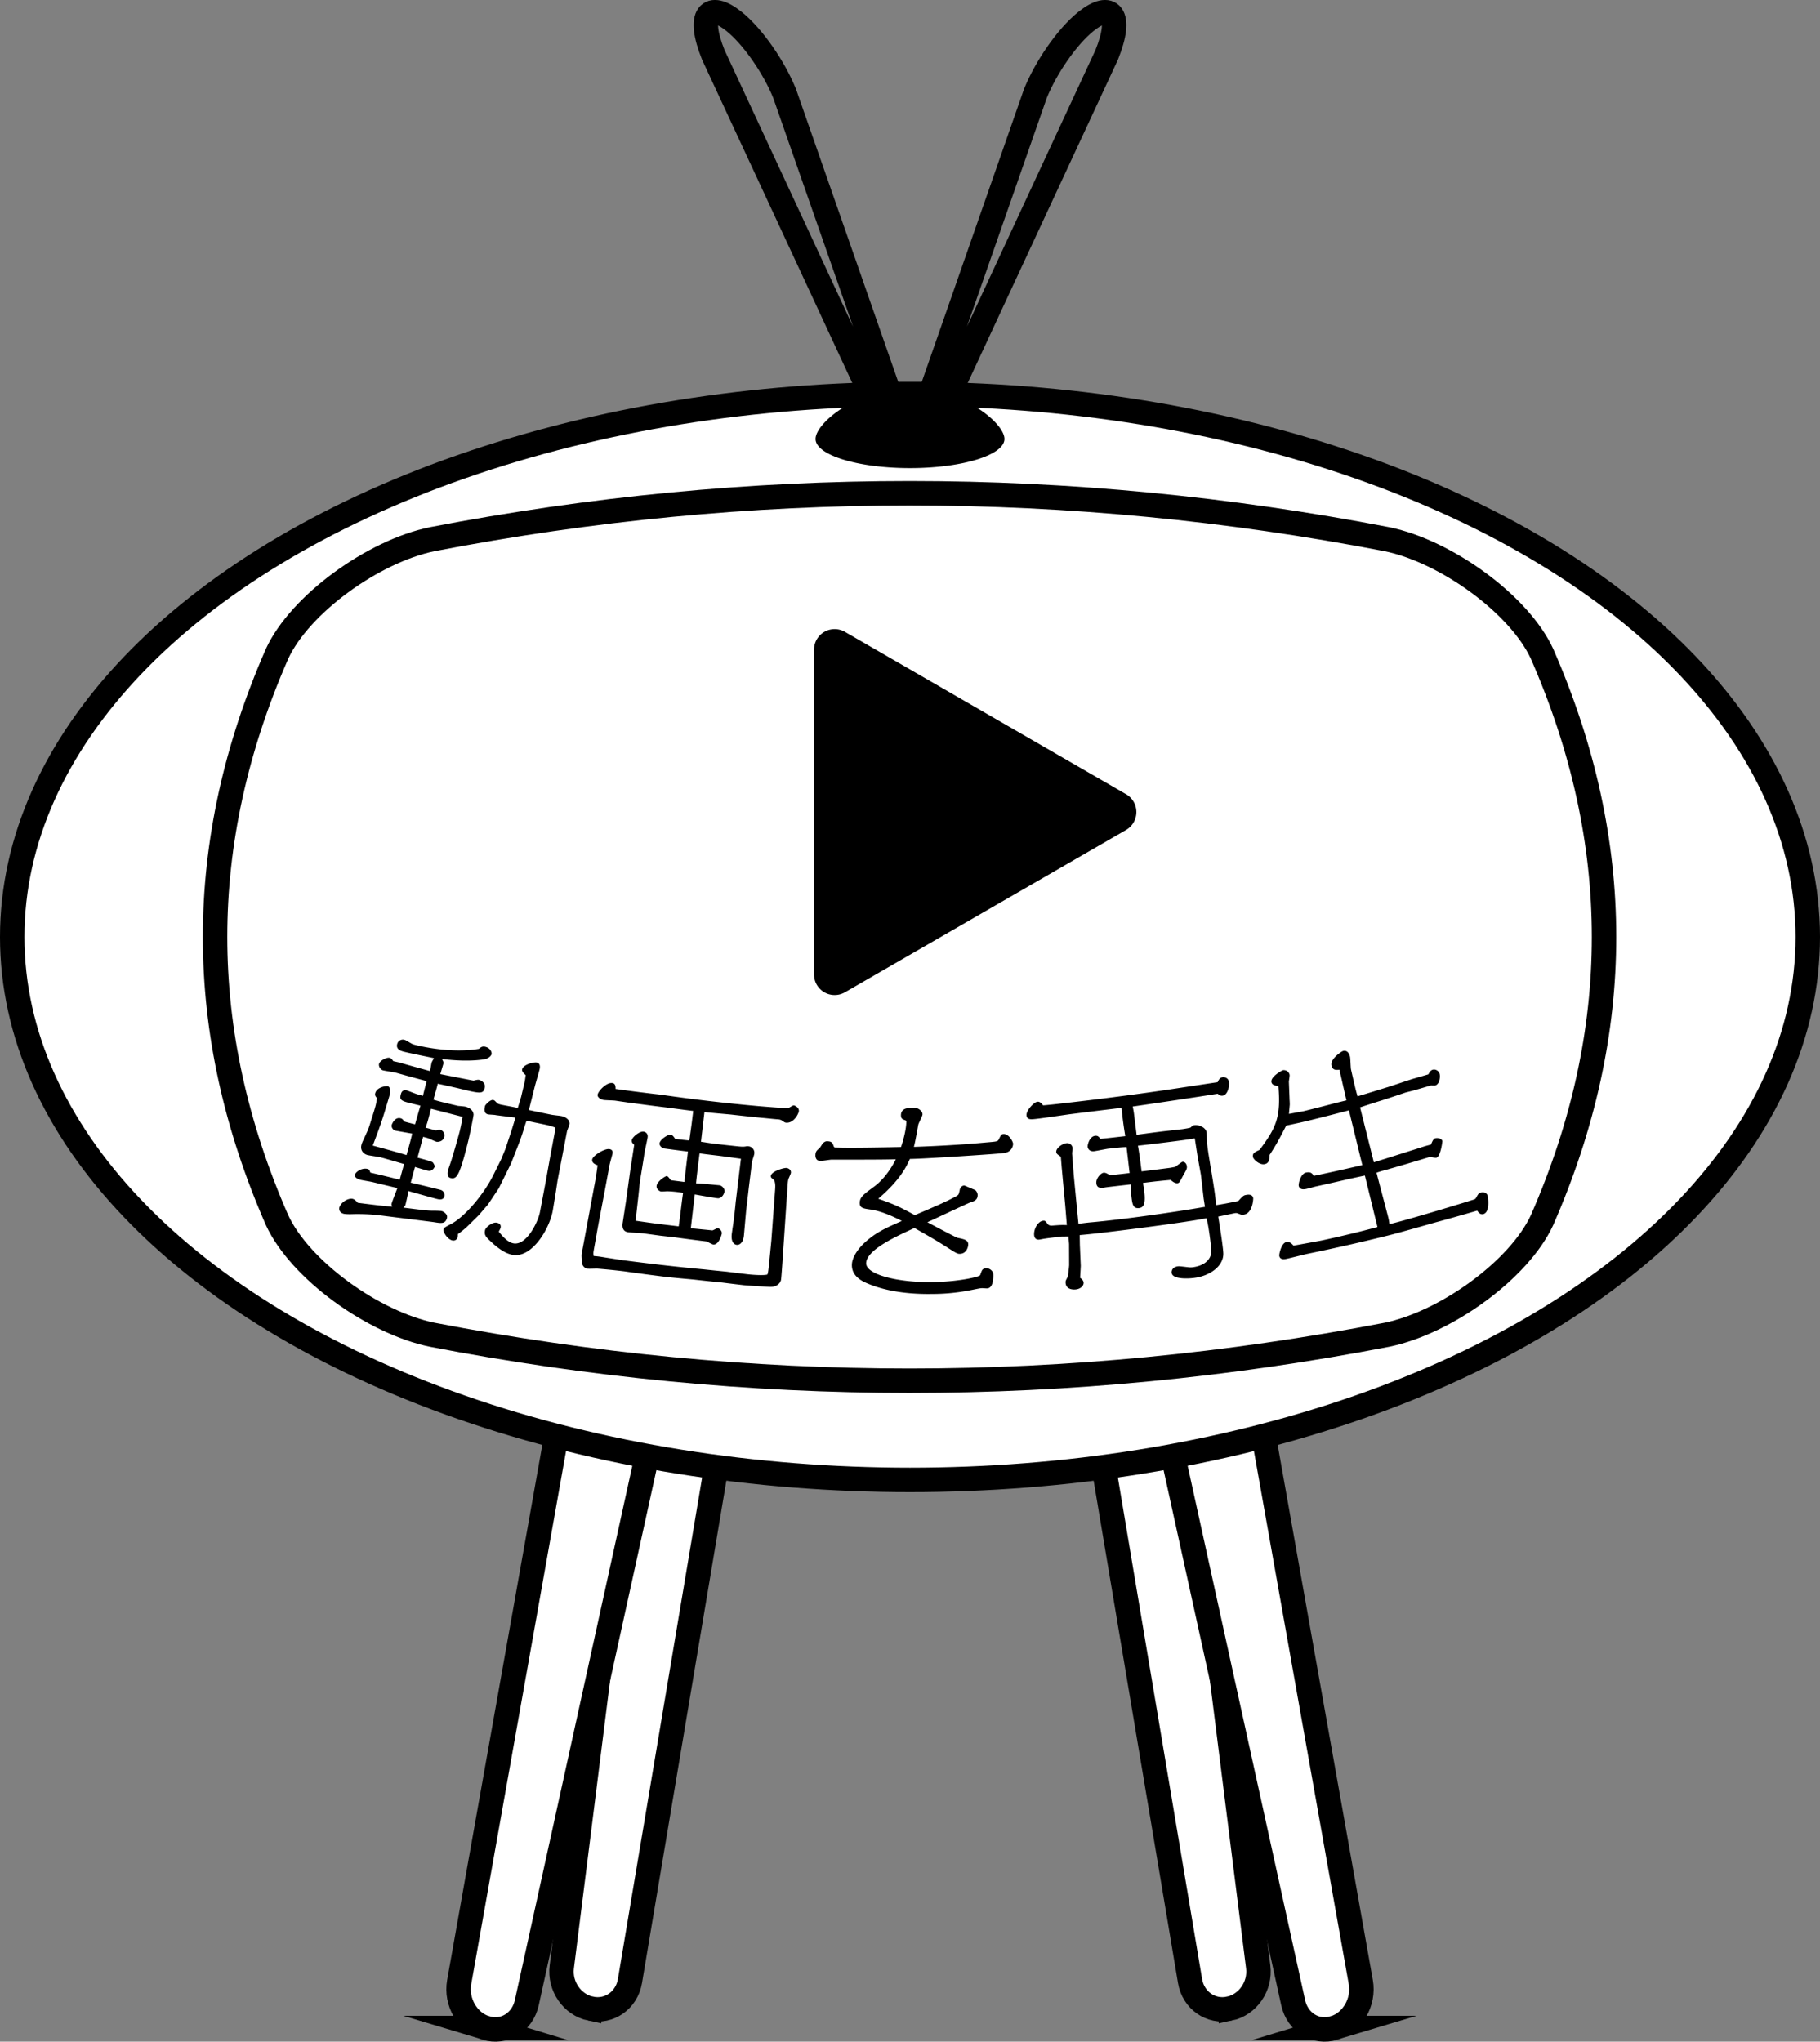 <svg xmlns="http://www.w3.org/2000/svg" id="_レイヤー_2" width="74.48" height="83.523"><rect width="100%" height="100%" fill="#808080" stroke="none"/><defs><style>.cls-1{stroke-linecap:round;stroke-linejoin:round}.cls-1,.cls-2{stroke:#000}.cls-1{fill:none}.cls-2{fill:#fff;stroke-miterlimit:10}</style></defs><g id="_レイヤー_2-2"><path d="M24.176 82.174c-.759-.158-1.286-.917-1.186-1.709l2.929-23.294 3.74.779-3.88 23.095c-.132.785-.844 1.286-1.603 1.128ZM50.304 82.174c.759-.158 1.286-.917 1.186-1.709l-2.929-23.294-3.74.779 3.88 23.095c.132.785.844 1.286 1.603 1.128Z" class="cls-2"/><path d="M19.885 82.965c-.753-.228-1.239-1.062-1.094-1.877l4.267-23.985 3.713 1.123-5.212 23.7c-.177.805-.921 1.267-1.674 1.039ZM54.594 82.965c.753-.228 1.239-1.062 1.094-1.877l-4.267-23.985-3.713 1.123 5.212 23.7c.177.805.921 1.267 1.674 1.039Z" class="cls-2"/><ellipse cx="37.24" cy="38.331" class="cls-2" rx="36.74" ry="22.211"/><path d="M56.761 54.603c-13.026 2.508-26.053 2.508-39.079 0-2.408-.496-5.409-2.656-6.346-4.693-3.38-7.719-3.38-15.439 0-23.158.938-2.037 3.939-4.197 6.346-4.693 13.026-2.508 26.053-2.508 39.079 0 2.408.496 5.409 2.656 6.346 4.693 3.38 7.719 3.38 15.439 0 23.158-.938 2.037-3.938 4.197-6.346 4.693Z" style="fill:#fff"/><path d="M56.761 54.603c-13.026 2.508-26.053 2.508-39.079 0-2.408-.496-5.409-2.656-6.346-4.693-3.38-7.719-3.38-15.439 0-23.158.938-2.037 3.939-4.197 6.346-4.693 13.026-2.508 26.053-2.508 39.079 0 2.408.496 5.409 2.656 6.346 4.693 3.38 7.719 3.38 15.439 0 23.158-.938 2.037-3.938 4.197-6.346 4.693Z" style="stroke-miterlimit:10;fill:none;stroke:#000"/><path d="m38.083 16.105 4.288-12.279c.424-1.053 1.287-2.321 2.071-2.95h0c1.009-.808 1.52-.302.848 1.367l-6.624 14.25M36.397 16.105 32.109 3.826c-.424-1.053-1.287-2.321-2.071-2.95h0c-1.009-.808-1.52-.302-.848 1.367l6.624 14.25" class="cls-1"/><path d="M41.105 17.958c0 .658-1.73 1.192-3.865 1.192s-3.865-.534-3.865-1.192 1.73-2.073 3.865-2.073 3.865 1.415 3.865 2.073ZM46.082 32.491l-11.504-6.642a.844.844 0 0 0-1.266.731v13.283a.844.844 0 0 0 1.266.731l11.504-6.642a.844.844 0 0 0 0-1.462ZM17.846 46.248c.02-.004.116-.041.188-.022.054.014.19.112.145.288-.048.184-.248.213-.329.191a4.368 4.368 0 0 1-.268-.116c-.085-.041-.223-.069-.267-.081l-.23.85c.218.059.583.156.622.192.023.024.092.131.079.182-.009.033-.1.197-.257.164-.095-.015-.465-.132-.547-.155l-.174.642c.29.062.958.228 1.217.293a.222.222 0 0 1 .16.263c-.044.176-.23.129-.323.105-.177-.044-.981-.272-1.147-.319-.008.069-.105.5-.125.575-.007.025-.061.073-.079.104.815.103.959.119 1.148.124.061-.002.358.002.414.016.085.021.255.135.22.277-.064.26-.245.225-.543.176-.153-.022-2.064-.257-2.262-.285a8.447 8.447 0 0 0-1.016-.043c-.053.003-.321.013-.425-.019-.178-.055-.173-.206-.158-.255.071-.231.386-.397.554-.347.084.025.167.123.197.158.207.028 1.28.164 1.413.153-.026-.052-.038-.081-.028-.115.03-.108.201-.545.238-.642-.161-.034-.851-.204-.992-.237-.083-.024-.457-.08-.531-.103-.212-.063-.23-.141-.202-.232.025-.083.274-.278.522-.204.055.017.074.085.097.146.421.096.607.141 1.201.289l.178-.641c-.156-.042-.819-.24-.949-.27-.09-.026-.482-.078-.555-.1-.2-.06-.296-.234-.236-.432.027-.091.05-.129.224-.51.081-.173.094-.243.289-.86.087-.29.082-.3.12-.523-.065-.074-.098-.12-.071-.211.078-.255.462-.293.515-.278.027.008.159.075.063.397-.285.96-.316 1.068-.681 2.032.739.2.939.255 1.382.388.164-.591.182-.658.233-.877-.231-.04-.461-.081-.692-.123-.109-.031-.172-.149-.145-.24.002-.008.117-.334.366-.263.045.013.087.034.138.129.124.035.196.056.449.117.081-.291.109-.392.221-.764-.089-.024-.483-.117-.562-.14-.274-.078-.292-.147-.232-.354.031-.108.114-.165.237-.129.069.02.359.138.412.153l.247.069c.016-.093.134-.518.148-.604a78.605 78.605 0 0 1-1.233-.336c-.087-.025-.513-.09-.556-.104-.096-.029-.187-.166-.154-.273.038-.123.311-.275.44-.236.043.013.081.043.139.132.025.008.221.048.281.065.189.058 1.049.296 1.223.342.016-.057.052-.291.066-.34.016-.058.061-.117.098-.188-.2-.045-1.098-.222-1.279-.277-.077-.023-.292-.087-.225-.31a.24.24 0 0 1 .309-.16c.06.018.285.166.336.18.246.074 1.536.379 2.695.187.091-.076.147-.114.266-.085.222.055.267.243.253.303-.004.016-.062.18-.345.217-.558.075-1.121.045-1.686-.019.056.096.074.137.056.203-.016.059-.103.347-.122.414.063.012 1.219.242 1.361.266.069-.018.169-.047.23-.032.009.003.283.088.224.331-.063.259-.187.233-1.073.016a39.947 39.947 0 0 0-.848-.188c-.018.102-.151.558-.176.65.188.071.814.208 1.008.257.046.003.258.021.302.032.159.04.321.143.333.323-.003.089-.174.899-.203 1.017-.372 1.518-.489 1.642-.747 1.576-.138-.034-.119-.226-.098-.309.011-.042.138-.393.156-.468.159-.512.309-1.071.326-1.138a8.37 8.37 0 0 0 .118-.585c-.205-.05-1.109-.286-1.297-.33-.122.486-.135.536-.219.773l.43.115Zm2.439-.63c-.053-.012-.268-.019-.312-.029-.194-.046-.148-.24-.12-.357.007-.026.211-.261.334-.231.044.011.051.021.133.103.045.046.07.06.176.085.106.025.597.11.692.14l.138-.456.151-.639.037-.249c-.112-.105-.164-.16-.145-.245.042-.185.474-.301.594-.275.129.028.147.147.122.265-.025.118-.179.625-.201.725-.053.201-.204.822-.242.955.309.067.618.131.928.194.062.013.342.042.396.053.23.045.367.194.34.338-.008.042-.096.254-.101.279l-.391 2.036-.069.462-.119.725c-.119.742-.855 2.002-1.671 1.833-.268-.055-.539-.237-.821-.494-.257-.234-.329-.311-.283-.514.027-.118.304-.339.482-.3.141.031.171.117.153.202-.011.051-.058.129-.075.16.086.107.325.424.591.479.545.113 1.017-.886 1.09-1.259l.234-1.23.179-.995.149-.798c.012-.059.071-.355.071-.453a4.885 4.885 0 0 0-.332-.102 79.093 79.093 0 0 1-.845-.177c-.108.286-.122.433-.334.979l-.3.766c-.167.341-.335.681-.504 1.021-.146.221-.294.442-.442.662l-.362.422c-.162.161-.324.321-.488.481-.053.059-.323.27-.382.309a.455.455 0 0 1-.011.13c-.018.076-.097.155-.221.125-.181-.044-.381-.333-.352-.45.017-.067.04-.079.315-.225.553-.292 1.323-1.195 1.727-2.007l.316-.637.169-.413.228-.683c.057-.173.166-.538.168-.547a.084.084 0 0 0-.005-.063 70.843 70.843 0 0 1-.789-.1ZM28.684 46.709c.081.01.429.066.5.074.343.041.687.079 1.031.115.117.011.216.021.327-.004a.302.302 0 0 1 .09 0 .267.267 0 0 1 .236.307c-.004.051-.089.287-.093.33l-.13 1.046-.112.961-.088.989c-.035.395-.246.403-.293.399-.104-.01-.238-.109-.208-.427.006-.059.027-.179.032-.24.065-.375.124-1.003.133-1.098l.212-1.758c-.234-.031-.468-.062-.702-.095-.153-.024-.847-.1-.991-.126-.023.197-.132 1.046-.143 1.227l.323.02.624.059c.11.011.228.128.215.257-.009.095-.114.292-.28.275-.13-.013-.788-.129-.935-.156l-.162 1.381c.216.026.631.063.884.09.038-.004.181-.094.217-.09.075.008.178.113.168.216-.002.025-.114.475-.351.451-.047-.005-.237-.112-.273-.125a78.784 78.784 0 0 1-1.282-.166l-.614-.07-.688-.094c-.093-.013-.543-.034-.637-.049-.208-.032-.237-.211-.213-.373l.137-.896.172-1.241.164-1.067c-.042-.032-.114-.096-.101-.182.022-.137.323-.378.483-.354.116.018.185.106.167.234-.016.111-.118.559-.131.644l-.031.214-.106.657c-.058.331-.057.384-.104.831l-.096.85-.031.214c.228.033.456.066.684.097.178.026.938.116 1.087.134.036-.213.145-1.174.179-1.37a4.476 4.476 0 0 0-.656-.067c-.047.003-.208.015-.245.011-.063-.009-.202-.098-.183-.234.027-.187.363-.404.418-.397.045.006.092.073.164.17l.558.071c.034-.352.045-.439.144-1.244-.324-.04-.648-.082-.972-.126-.089-.02-.205-.107-.189-.218.022-.154.342-.362.458-.347.044.006.102.049.178.172.196.026.277.036.582.065.014-.111.084-.607.097-.71l.061-.497a69.464 69.464 0 0 1-1.021-.133 75.882 75.882 0 0 1-.943-.119c-.131-.019-.688-.088-.802-.108a29.333 29.333 0 0 1-.413-.06c-.08-.013-.421-.018-.492-.031-.14-.025-.259-.117-.241-.218.028-.153.37-.513.604-.473.095.016.137.085.129.241.616.086 1.232.165 1.849.235a72.97 72.97 0 0 0 3.921.461c.219.021 1.133.093 1.291.093.037-.015.194-.117.228-.114.071.005.223.093.214.23-.005.086-.191.499-.519.476a.194.194 0 0 1-.104-.042c-.11-.077-.127-.087-.26-.097-.221-.017-.441-.044-.662-.062a84.548 84.548 0 0 1-1.234-.132c-.168-.016-.928-.081-1.086-.102l-.142 1.218Zm-3.152 4.851c.319.042.638.082.958.12a79.07 79.07 0 0 0 2.321.25c.307.033.614.064.921.094.274.035.549.069.824.101.192.025.672.063.849.016.025-.076.039-.127.082-.574l.08-.826.144-1.947c.021-.275.025-.336-.018-.495a1.39 1.39 0 0 0-.112-.103.103.103 0 0 1-.039-.081c.016-.197.528-.341.637-.334.055.003.198.049.188.195-.003.043-.088.219-.1.253-.022.068-.029.172-.034.24l-.215 3.189c-.004.06-.045.664-.058.706-.014.068-.07.186-.241.252-.128.043-.177.031-.612.007a48.315 48.315 0 0 1-.657-.046c-.299-.034-.597-.07-.895-.108a78.08 78.08 0 0 1-1.186-.125c-.335-.029-.67-.06-1.005-.094a79.306 79.306 0 0 1-1.81-.239 26.454 26.454 0 0 0-1.104-.111c-.069-.003-.356.012-.414.001a.272.272 0 0 1-.2-.165c-.021-.047-.05-.394-.033-.435l.514-2.768c.072-.364.095-.554.139-.861-.089-.033-.246-.095-.221-.24.029-.162.507-.455.704-.423.154.025.134.145.127.187-.003.018-.118.427-.132.512-.073.443-.449 2.368-.516 2.768-.019.111-.111.612-.127.714a.46.46 0 0 0 .007.194c.155.008.261.025.46.058l.774.12ZM35.943 49.041c.707.245.9.349 1.495.67.475-.207 1.259-.528 1.705-.781.09-.054.09-.063.131-.245.033-.183.179-.187.188-.187.009 0 .437.185.446.185a.29.29 0 0 1 .099.187c.008.216-.121.264-.322.33-.152.06-1.394.647-1.732.801.176.096 1.17.623 1.23.637.264.055.435.084.44.265.003.095-.064.382-.34.389-.094.001-.134-.014-.46-.223-.451-.294-.858-.523-1.402-.833-.596.281-1.957.861-1.975 1.436-.015.483 1.338.795 2.679.779 1.09-.011 1.952-.215 1.986-.285.009-.026.061-.175.08-.202a.19.19 0 0 1 .15-.083c.172-.006.302.127.307.247.004.103.014.57-.256.58-.039.001-.174-.01-.194-.01-.098.003-.125.013-.443.075a8.147 8.147 0 0 1-1.635.162c-.454.006-1.69-.002-2.713-.47-.314-.146-.557-.37-.545-.732.011-.319.279-.717.693-1.044.393-.319.771-.485 1.352-.74-.326-.166-.825-.405-1.287-.468-.296-.042-.443-.063-.437-.279.007-.233.158-.341.578-.651.252-.185.597-.525.9-1.127-.406.022-2.241.015-2.613.016-.072-.003-.411.059-.483.055-.163-.008-.201-.14-.195-.252.007-.138.055-.179.168-.277.029-.024.107-.159.126-.184.095-.099.158-.096.202-.094.17.008.203.07.235.158.032.087.031.096.094.099.098-.004.361.028 2.676-.021.102-.284.218-.751.219-1.044 0-.035-.017-.043-.114-.078-.045-.018-.107-.045-.106-.182.002-.259.248-.283.292-.283.036 0 .228-.017.272-.017.114 0 .317.112.318.267 0 .077-.166.363-.175.432-.114.64-.132.708-.177.899.987-.035 1.98-.09 2.963-.182.42-.035.464-.037.505-.117.099-.195.106-.221.204-.226.213-.01.382.308.387.395.002.026-.015.365-.421.385-.07.025-3.376.244-3.802.237-.147.318-.386.849-1.294 1.628ZM49.558 47.823c.146.904.163 1.006.211 1.479.269-.044.399-.064.906-.169.192-.209.217-.231.319-.249.065-.011.259-.047.292.132.003.017-.014.609-.379.673-.093.017-.104.009-.259-.052a.21.21 0 0 0-.107-.008c-.112.019-.583.124-.687.14.047.29.208 1.287.208 1.524 0 .481-.498.885-1.164.982-.271.04-.915.066-.95-.2-.011-.086.027-.239.256-.27.048-.007.087-.002.425.037a.71.71 0 0 0 .205-.003c.297-.042.571-.172.689-.426.044-.095.088-.188-.061-1.144-.028-.18-.056-.298-.087-.433-.816.174-4.445.637-5.19.69l.006.398.037.864a75.37 75.37 0 0 1-.026.487c.062.046.135.101.143.196.01.111-.104.261-.336.28-.126.011-.381-.013-.401-.263-.006-.086.003-.095.078-.24.027-.037.069-.473.067-.499l-.003-.858-.025-.31c-.066.005-.246.002-.285.005-.01.001-.638.074-.667.084-.037.002-.224.041-.252.043-.161.011-.197-.117-.202-.194-.016-.25.161-.564.376-.579.075-.005.084.011.178.134.052.075.156.068.212.063.29-.021.365-.027.573-.018l-.065-.801-.142-1.522a75.615 75.615 0 0 1-.038-.474c-.134-.093-.182-.124-.188-.193-.012-.164.252-.349.431-.364a.22.22 0 0 1 .236.213c.003.034-.021.184-.018.218l.062.818c.02.232.171 1.754.198 2.055a7.53 7.53 0 0 1 .485-.061c1.273-.111 3.368-.406 4.692-.636a32.942 32.942 0 0 0-.052-.332l-.114-.979-.134-.74-.117-.751c-.366.072-1.993.263-2.326.299.067.391.084.529.149 1.052.389-.045.778-.094 1.166-.145l.207-.038c.017-.01.277-.206.295-.208.073-.011.164.045.183.174.014.094 0 .122-.14.37-.031.049-.138.273-.181.305a.11.11 0 0 1-.052.025c-.091.013-.184-.043-.289-.134a26 26 0 0 0-1.13.123c.012.103.036.214.049.316.058.463.01.686-.204.712-.261.031-.283-.158-.325-.518-.009-.077-.007-.381-.015-.451-.183.023-.954.107-1.046.124-.127.022-.345.07-.369-.171-.02-.206.189-.418.298-.429.082-.009.172.051.26.103.268-.028.536-.058.803-.09l-.125-1.063c-.218.007-.272.015-.749.066-.089.01-.508.097-.589.104-.145.014-.243-.071-.254-.184-.008-.086.077-.423.309-.447.08-.008.136.013.211.126.34-.035.68-.073 1.02-.113a16.697 16.697 0 0 1-.154-1.156c-.615.074-1.485.18-2.118.261-.236.032-1.29.191-1.503.203-.15.01-.258-.009-.267-.165-.012-.198.309-.539.448-.549.052-.004.115 0 .231.148.123-.008.551-.051.709-.073 1.399-.154 3.369-.408 4.84-.635l1.593-.241c.058-.132.111-.186.197-.201.104-.018.239.037.265.181.03.161-.039.534-.249.571-.096.017-.149-.027-.211-.077-1.157.182-2.321.354-3.478.523.042.195.05.264.058.332l.102.823c.402-.05.839-.116 1.339-.169.089-.012.475-.052.545-.062.053-.008.303-.046.328-.067.087-.084.113-.087.149-.093.178-.028.469.083.504.296.011.068.007.384.018.452.015.094.027.222.068.479l.091.562ZM52.771 44.938c.002.053.014.191.01.262l-.033.369.596-.11c.451-.111.902-.226 1.352-.345l.405-.098c-.047-.193-.245-1.078-.288-1.254-.143.017-.278.022-.325-.17-.064-.268.414-.581.473-.596.18-.045.256.114.286.231.019.075.024.457.041.524.182.8.199.867.267 1.099a80.361 80.361 0 0 0 1.171-.358c.149-.039.851-.286 1.156-.375.191-.055.383-.11.574-.167.035-.074.085-.16.172-.187.121-.036.251.05.284.158.037.124.006.431-.178.486-.026.007-.163-.005-.19.002-.239.07-.479.14-.719.208l-.301.076c-.299.102-.6.201-.9.299-.192.061-.836.263-.965.312l.564 2.245c.781-.242 1.256-.397 1.768-.556.179-.059.33-.11.568-.169.065-.153.1-.235.18-.258.082-.024.253-.002.288.114.003.008-.071.633-.245.682-.027.008-.1-.007-.109-.005-.106-.024-.147-.029-.201-.015a95.498 95.498 0 0 1-1.741.514 4.77 4.77 0 0 0-.399.119c.073.294.421 1.595.486 1.855.019.075.031.161.042.248.542-.114 2.87-.818 3.343-.971.158-.047.177-.053.202-.106.1-.175.107-.185.19-.211.065-.02.234-.034.285.129.013.041.111.662-.171.747-.142.042-.221-.088-.257-.139-1.402.406-1.554.437-1.846.52-.283.081-1.524.432-1.781.492a80.627 80.627 0 0 1-3.309.751c-.143.03-.758.188-.882.211-.085.016-.25.039-.281-.122-.014-.076.087-.527.286-.565.133-.026.217.054.295.144.104-.018 1.135-.205 1.172-.215a46.592 46.592 0 0 0 2.264-.545l-.515-2.106c-.204.042-.573.121-.775.168-.411.096-.822.188-1.233.278-.055.012-.328.088-.383.099-.074.016-.277.058-.316-.128-.016-.076.072-.491.299-.539.191-.041.256.034.316.135a81.828 81.828 0 0 0 1.988-.441l-.548-2.24c-1.966.513-2.015.502-2.567.624-.333.642-.409.78-.682 1.203-.005.168-.01.337-.201.374-.219.042-.462-.203-.477-.288-.03-.161.074-.207.272-.297.667-.902.876-1.31.769-2.619-.155-.002-.264-.043-.286-.153-.044-.22.435-.478.461-.484a.241.241 0 0 1 .283.187c.009.042-.029.244-.03.28l.027.683Z"/></g></svg>